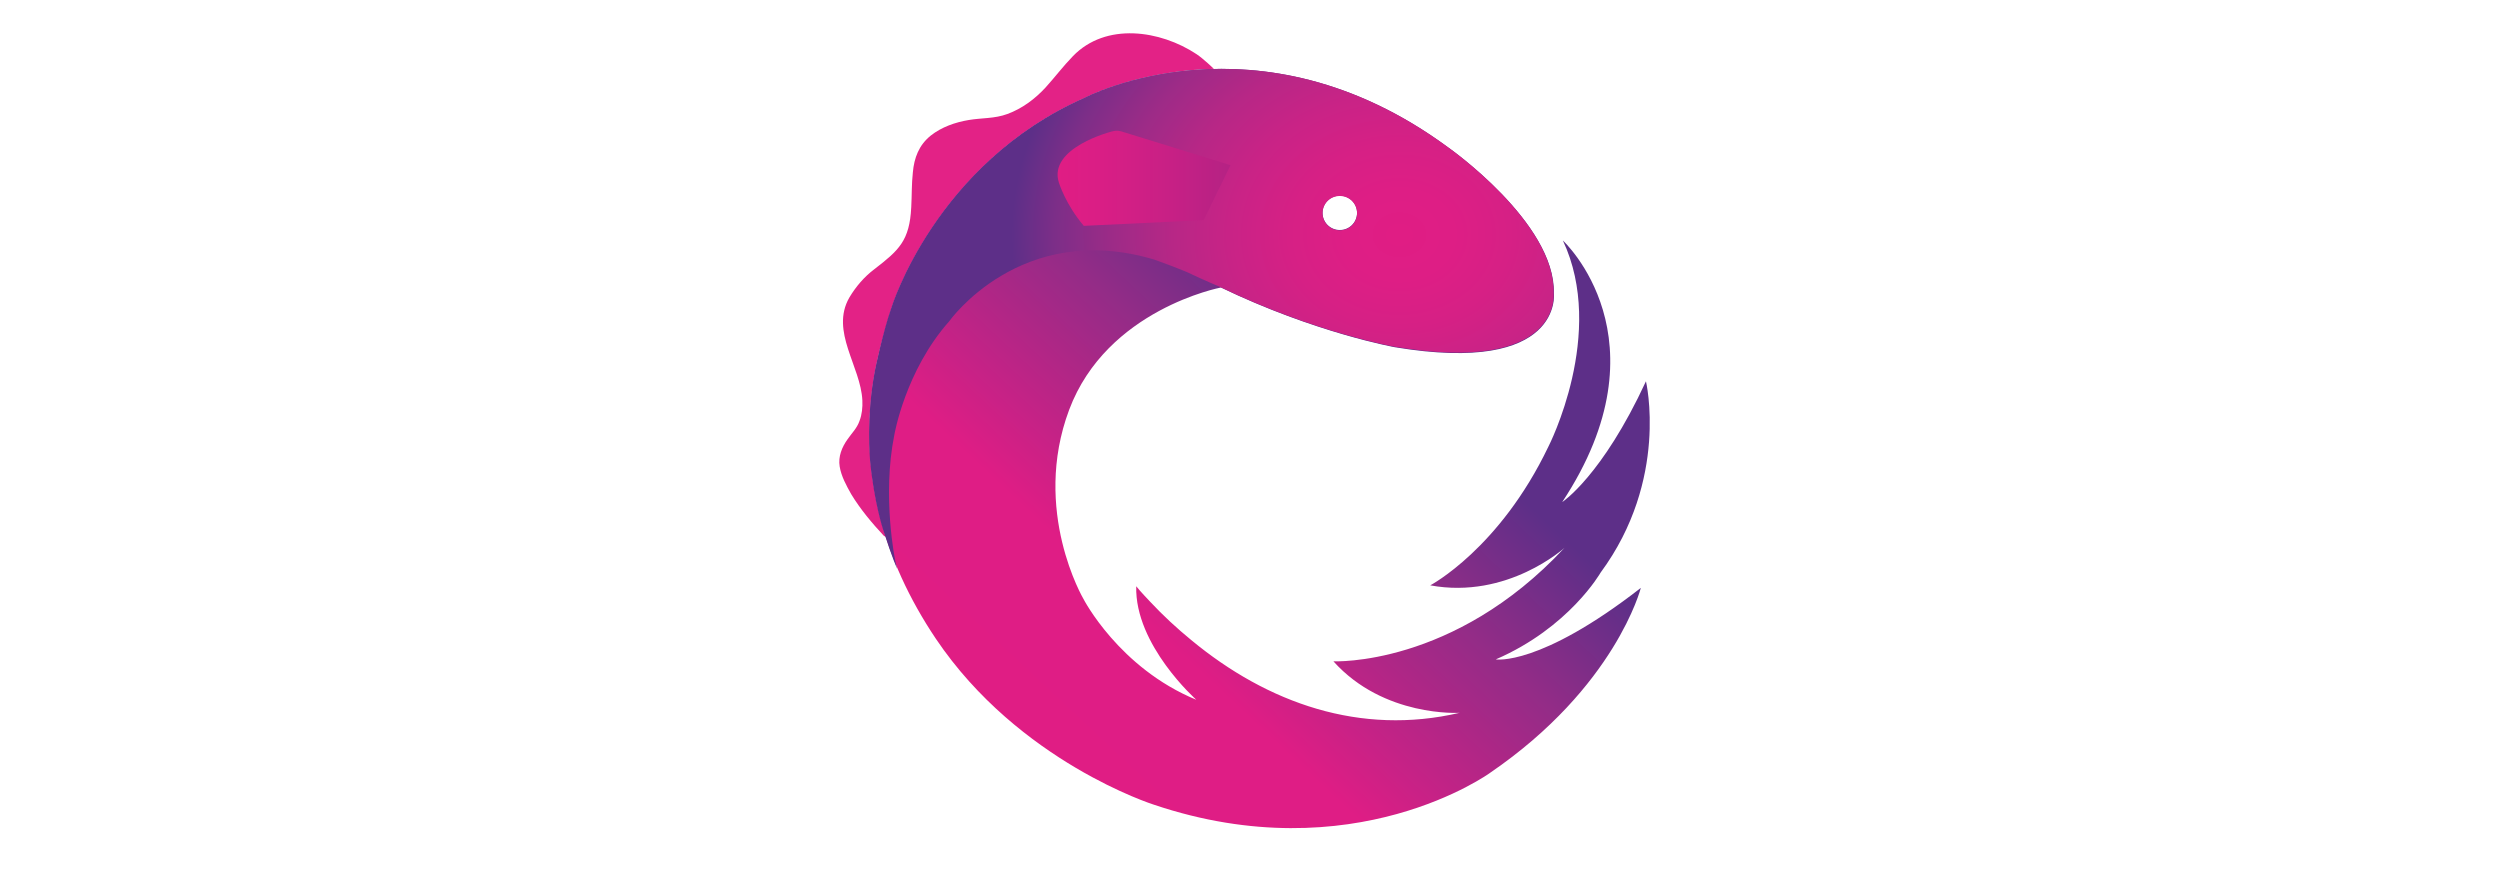 <svg xmlns="http://www.w3.org/2000/svg" width="512" height="180" viewBox="0 0 512 180" fill="none"><path d="M181.454 110.049C178.05 99.504 177.068 88.373 179.032 76.916C179.883 72.164 181.192 67.607 182.632 62.985C182.632 62.985 191.664 33.497 222.228 20.022C222.228 20.022 232.766 14.489 248.604 14.098C248.604 14.098 246.444 12.015 245.07 11.104C237.609 6.156 226.482 4.529 219.741 11.494C217.712 13.577 216.011 15.856 214.113 17.939C211.953 20.282 209.335 22.235 206.324 23.342C203.706 24.318 201.088 24.123 198.405 24.578C195.656 25.034 192.842 26.011 190.616 27.768C188.195 29.721 187.213 32.325 186.951 35.319C186.689 37.663 186.755 40.071 186.624 42.415C186.297 49.315 184.072 51.268 179.097 55.108C177.003 56.671 175.236 58.754 173.927 60.967C170 67.867 176.283 75.028 176.61 81.993C176.676 83.425 176.545 84.857 176.021 86.224C175.498 87.722 174.451 88.698 173.6 89.935C172.422 91.562 171.636 93.515 171.963 95.533C172.291 97.551 173.338 99.439 174.32 101.196C176.218 104.321 178.574 107.12 181.061 109.789C181.192 109.789 181.323 109.919 181.454 110.049Z" fill="#E32286"></path><path d="M306.33 135.046C321.384 128.537 327.798 117.275 327.798 117.275C341.869 98.202 337.091 78.088 337.091 78.088C328.125 97.486 319.944 102.824 319.944 102.824C342 69.43 320.075 49.25 320.075 49.25C329.041 68.258 317.129 91.432 317.129 91.432C307.116 112.393 292.913 119.879 292.913 119.879C308.752 122.808 320.402 112.198 320.402 112.198C297.691 136.609 273.082 135.437 273.082 135.437C283.423 146.959 298.935 145.983 298.935 145.983C278.645 150.735 259.6 144.03 243.957 131.076C241.012 128.667 238.198 126.063 235.58 123.264C235.58 123.264 233.224 120.79 232.766 120.139L232.7 120.074C232.373 132.117 245.005 143.314 245.005 143.314C229.166 136.804 221.901 122.678 221.901 122.678C221.901 122.678 211.233 104.582 218.956 83.946C226.679 63.311 250.044 58.884 250.044 58.884C269.352 68.193 285.714 71.122 285.714 71.122C320.205 76.851 318.242 60.056 318.242 60.056C318.569 45.605 296.644 30.242 296.644 30.242C257.571 1.405 222.228 20.022 222.228 20.022C191.664 33.497 182.632 62.985 182.632 62.985C181.192 67.607 179.883 72.164 179.032 76.916C175.694 96.249 180.734 114.541 191.664 130.815C208.68 156.072 236.3 164.795 236.3 164.795C277.205 178.596 305.152 158.286 305.152 158.286C330.874 140.71 336.044 120.4 336.044 120.4C315.297 136.544 306.33 135.046 306.33 135.046ZM274.391 40.072C276.355 40.072 277.925 41.634 277.925 43.587C277.925 45.54 276.355 47.102 274.391 47.102C272.428 47.102 270.857 45.54 270.857 43.587C270.857 41.634 272.428 40.072 274.391 40.072Z" fill="url(#paint0_linear_114_716)"></path><path d="M318.177 59.991C318.504 45.539 296.578 30.177 296.578 30.177C257.505 1.405 222.163 20.022 222.163 20.022C191.598 33.497 182.566 62.985 182.566 62.985C180.799 67.998 179.228 75.679 179.228 75.679C177.33 85.313 178.181 94.231 178.181 94.231C178.966 102.759 180.865 108.487 180.865 108.487C182.828 114.606 183.744 116.494 183.744 116.494C183.679 116.299 183.352 114.867 183.352 114.867C183.352 114.867 180.603 101.717 183.155 89.089C183.155 89.089 185.38 75.939 194.412 65.784C194.412 65.784 209.073 45.019 236.365 53.156C236.365 53.156 242.256 55.239 244.285 56.28C246.314 57.257 249.848 58.754 249.848 58.754C269.155 68.063 285.517 70.992 285.517 70.992C320.14 76.786 318.177 59.991 318.177 59.991ZM274.391 47.167C272.428 47.167 270.857 45.605 270.857 43.652C270.857 41.699 272.428 40.137 274.391 40.137C276.355 40.137 277.925 41.699 277.925 43.652C277.925 45.605 276.355 47.167 274.391 47.167Z" fill="url(#paint1_radial_114_716)"></path><path d="M252.008 33.822L229.689 26.922C229.559 26.922 228.904 26.596 227.726 26.922C227.726 26.922 214.571 30.242 216.861 37.402C216.861 37.402 218.236 41.894 221.967 46.255L246.51 45.084L252.008 33.822Z" fill="url(#paint2_linear_114_716)"></path><defs><linearGradient id="paint0_linear_114_716" x1="197.093" y1="157.18" x2="278.068" y2="70.57" gradientUnits="userSpaceOnUse"><stop stop-color="#E01D84"></stop><stop offset="0.401" stop-color="#DF1D85"></stop><stop offset="0.77" stop-color="#932C87"></stop><stop offset="1" stop-color="#5D2F88"></stop></linearGradient><radialGradient id="paint1_radial_114_716" cx="0" cy="0" r="1" gradientUnits="userSpaceOnUse" gradientTransform="translate(286.732 48.146) rotate(0.136) scale(79.574 66.181)"><stop stop-color="#E01D84"></stop><stop offset="0.139" stop-color="#DE1E85"></stop><stop offset="0.285" stop-color="#D62085"></stop><stop offset="0.434" stop-color="#C92386"></stop><stop offset="0.586" stop-color="#B72786"></stop><stop offset="0.739" stop-color="#9D2B87"></stop><stop offset="0.891" stop-color="#7C2E88"></stop><stop offset="1" stop-color="#5D2F88"></stop></radialGradient><linearGradient id="paint2_linear_114_716" x1="216.542" y1="36.514" x2="251.989" y2="36.514" gradientUnits="userSpaceOnUse"><stop stop-color="#E01D84"></stop><stop offset="0.238" stop-color="#DA1E85"></stop><stop offset="0.658" stop-color="#C72085"></stop><stop offset="0.999" stop-color="#B52284"></stop></linearGradient></defs></svg>